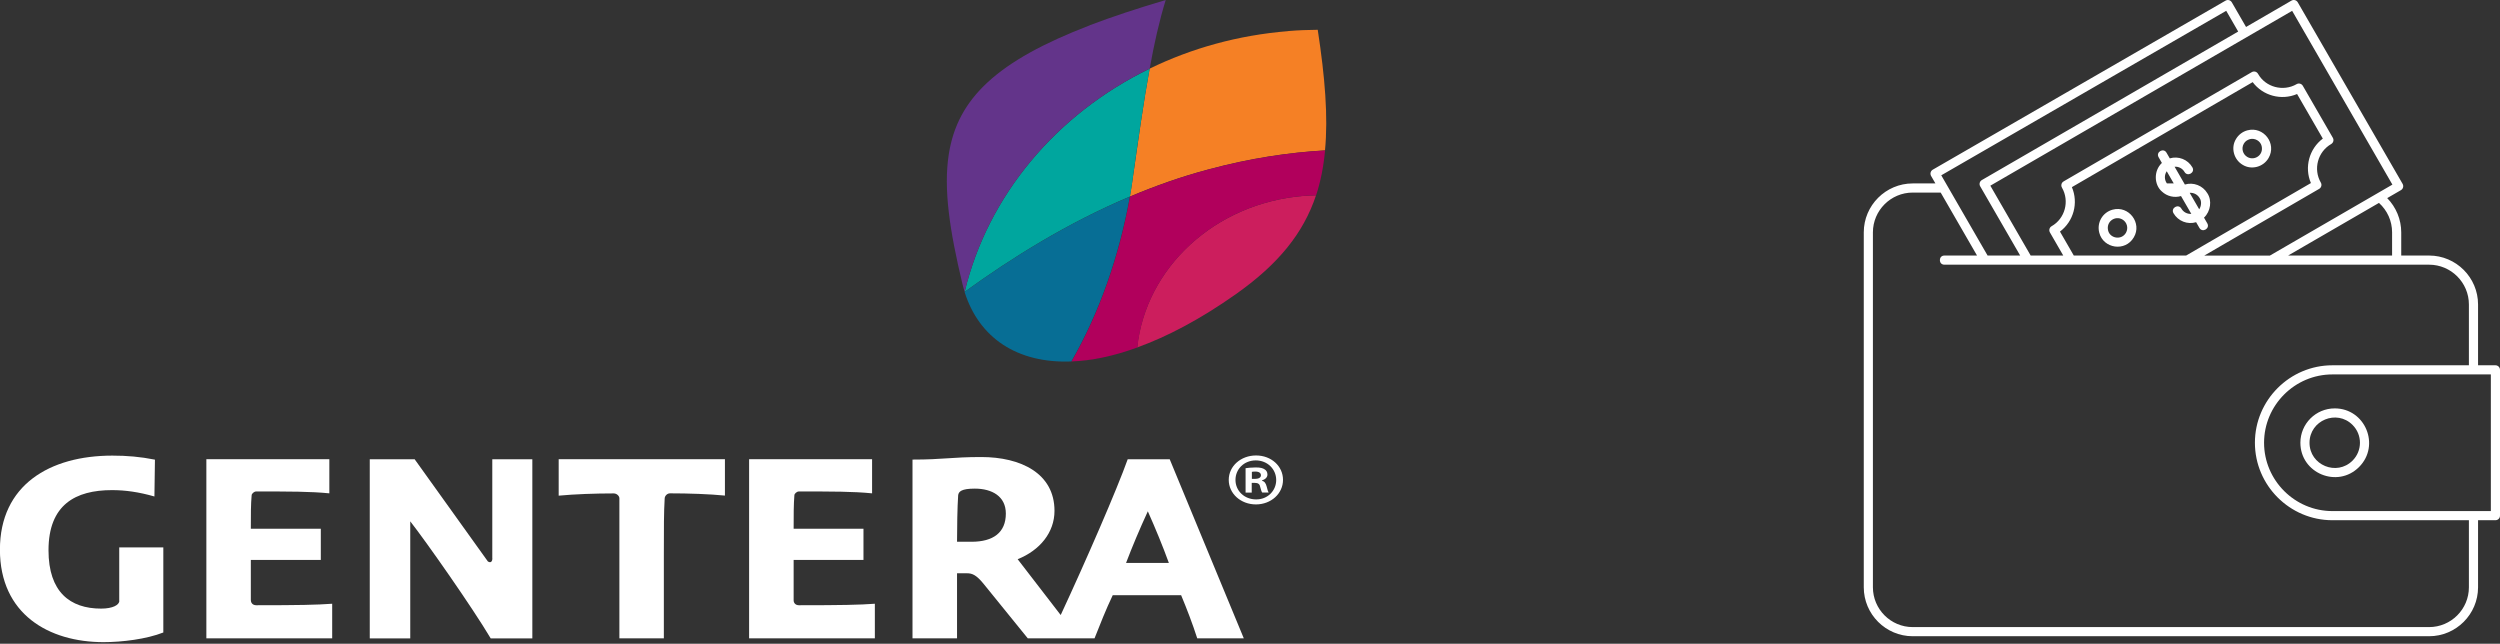 <svg width="334" height="86" viewBox="0 0 334 86" fill="none" xmlns="http://www.w3.org/2000/svg">
<rect x="0" y="0" width="334" height="86" fill="#333333" stroke="none"/>
<path fill-rule="evenodd" clip-rule="evenodd" d="M288.825 25.582C287.806 24.706 287.683 22.849 288.828 21.77L288.389 21.005C287.991 20.314 289.045 19.703 289.443 20.398L289.883 21.159C291.035 20.813 292.295 21.299 292.906 22.363C293.304 23.058 292.249 23.665 291.851 22.971C291.579 22.496 291.052 22.234 290.525 22.273L291.9 24.653C293.038 24.311 294.285 24.782 294.906 25.823C295.538 26.772 295.353 28.231 294.456 29.079L294.895 29.84C295.293 30.532 294.239 31.142 293.841 30.448L293.401 29.687C292.249 30.032 290.993 29.547 290.378 28.483C289.977 27.788 291.031 27.177 291.433 27.872C291.708 28.35 292.228 28.612 292.759 28.573L291.384 26.193C290.483 26.461 289.506 26.227 288.825 25.582ZM320.193 35.363H259.768C258.965 35.363 258.965 34.141 259.768 34.141H264.132L259.276 25.728H255.538C252.609 25.728 250.221 28.116 250.221 31.044V78.462C250.221 81.391 252.609 83.779 255.538 83.779H324.529C327.458 83.779 329.845 81.391 329.845 78.462V69.502H311.606C305.913 69.502 301.256 64.845 301.256 59.152C301.256 53.458 305.913 48.802 311.606 48.802H329.845V40.679C329.845 37.75 327.458 35.362 324.529 35.362L320.193 35.363ZM265.542 34.141H269.895L264.551 24.887C264.383 24.598 264.484 24.224 264.774 24.056L299.022 4.215L297.423 1.443L259.352 23.421L265.542 34.141ZM271.298 34.141H275.651L273.871 31.055C273.7 30.762 273.805 30.385 274.095 30.221C275.882 29.208 276.521 26.873 275.477 25.068C275.421 24.971 275.393 24.866 275.393 24.761C275.393 24.513 275.529 24.321 275.735 24.213L300.841 9.636C301.138 9.462 301.511 9.563 301.689 9.891C302.681 11.64 305.023 12.286 306.828 11.242C306.838 11.235 306.849 11.231 306.859 11.224C307.145 11.081 307.498 11.182 307.662 11.472L311.669 18.412C311.837 18.702 311.736 19.075 311.446 19.243C309.641 20.286 309.023 22.597 310.064 24.398C310.231 24.688 310.133 25.062 309.84 25.233L294.488 34.148H303.253L319.624 24.664L306.23 1.447L265.909 24.808L271.298 34.141ZM277.058 34.141H292.065L308.737 24.457C307.84 22.352 308.499 19.891 310.328 18.516L306.89 12.561C304.785 13.458 302.331 12.802 300.956 10.973L276.803 25.002C277.701 27.107 277.041 29.564 275.212 30.939L277.058 34.141ZM305.689 34.141L317.83 27.107C318.94 28.112 319.583 29.519 319.583 31.044V34.141L305.689 34.141ZM300.589 18.586C301.27 18.419 301.982 18.837 302.15 19.487C302.46 20.709 301.204 21.525 300.251 20.977C299.629 20.618 299.413 19.818 299.773 19.197C299.968 18.862 300.219 18.705 300.589 18.586ZM300.254 17.413C302.408 16.841 304.206 19.173 303.082 21.11C302.38 22.325 300.788 22.733 299.64 22.032C298.422 21.33 298.017 19.735 298.718 18.59C299.036 18.038 299.587 17.584 300.254 17.413ZM282.246 28.011C284.434 27.424 286.201 29.819 285.08 31.704C283.942 33.676 281.003 33.212 280.462 31.093C280.109 29.732 280.909 28.37 282.246 28.011ZM283.548 29.32C284.173 29.679 284.382 30.479 284.026 31.1C283.433 32.13 281.914 31.858 281.649 30.814C281.338 29.592 282.591 28.768 283.548 29.32ZM289.475 22.88C289.143 23.368 289.147 24.021 289.499 24.506H290.414L289.475 22.88ZM293.814 27.962C294.104 27.536 294.149 26.883 293.891 26.496C293.619 26 293.088 25.721 292.543 25.763L293.814 27.962ZM300.073 3.603L298.188 0.34C298.013 0.015 297.636 -0.09 297.336 0.085L258.216 22.669C257.926 22.837 257.825 23.211 257.992 23.504L258.572 24.506H255.538C251.936 24.506 249 27.441 249 31.044V78.462C249 82.064 251.936 85 255.538 85H324.53C328.132 85 331.068 82.064 331.068 78.462V69.501H333.389C333.728 69.501 334 69.229 334 68.891V49.412C334 49.073 333.728 48.801 333.389 48.801H331.068V40.678C331.068 37.076 328.132 34.14 324.53 34.14H320.805V31.044C320.805 29.316 320.114 27.679 318.93 26.467L320.766 25.403C321.056 25.235 321.157 24.861 320.99 24.568L306.978 0.304C306.81 0.015 306.437 -0.087 306.143 0.081L300.073 3.603ZM311.921 54.561C315.998 54.561 318.051 59.511 315.167 62.398C312.284 65.281 307.331 63.228 307.331 59.151C307.331 56.617 309.387 54.561 311.921 54.561ZM314.302 56.771C315.618 58.087 315.618 60.22 314.302 61.536C312.186 63.651 308.552 62.146 308.552 59.155C308.552 56.16 312.186 54.652 314.302 56.771ZM332.778 50.023V68.28H311.607C306.588 68.28 302.479 64.171 302.479 59.151C302.479 54.132 306.587 50.023 311.607 50.023H332.778Z" fill="white"/>
<path d="M15.94 80.27C15.94 80.82 15.07 81.31 13.51 81.31C9.35 81.31 6.48 79.08 6.48 73.52C6.48 67.41 10.1 65.48 14.96 65.48C16.74 65.48 18.53 65.73 20.63 66.33L20.7 61.41C18.74 61.02 16.96 60.87 15.01 60.87C6.64 60.87 -0.01 64.8 -0.01 73.43C-0.01 82.06 6.53 85.79 13.83 85.79C16.31 85.79 19.56 85.39 21.82 84.5V73.13H15.93V80.28L15.94 80.27Z" fill="white"/>
<path d="M33.51 80.22V74.81H42.86V70.64H33.51C33.51 68.7 33.51 67.41 33.62 66.16C33.62 65.96 33.95 65.66 34.22 65.66C38.8 65.66 41.46 65.66 44 65.91V61.35H27.57V85.28H44.38V80.66C42.33 80.81 39.89 80.86 34.23 80.86C33.78 80.86 33.52 80.56 33.52 80.21" fill="white"/>
<path d="M65.78 74.57C65.78 74.91 65.68 75.11 65.45 75.11C65.35 75.11 65.29 75.06 65.18 75.01L55.4 61.36H49.4V85.29H54.81V69.65C57.02 72.48 63.08 81.12 65.56 85.29H71.12V61.36H65.77V74.57H65.78Z" fill="white"/>
<path d="M74.64 66.22C76.75 66.02 79.51 65.92 81.99 65.92C82.41 65.92 82.75 66.27 82.75 66.57V85.28H88.69V74.2C88.69 70.48 88.69 68.45 88.8 66.61C88.8 66.26 89.13 65.91 89.51 65.91C91.99 65.91 94.86 66.01 96.85 66.21V61.35H74.64V66.21V66.22Z" fill="white"/>
<path d="M106.03 80.22V74.81H115.36V70.64H106.03C106.03 68.7 106.03 67.41 106.13 66.16C106.13 65.96 106.45 65.66 106.73 65.66C111.33 65.66 113.97 65.66 116.51 65.91V61.35H100.08V85.28H116.88V80.66C114.83 80.81 112.4 80.86 106.73 80.86C106.29 80.86 106.03 80.56 106.03 80.21" fill="white"/>
<path d="M156.28 61.36H150.66C149.25 65.33 145.11 74.86 141.71 82.17L135.96 74.71C138.93 73.52 140.88 71.14 140.88 68.25C140.88 63.24 136.39 61.06 131.09 61.06C127.15 61.06 126.07 61.4 121.91 61.4V85.28H127.86V76.59H129.2C129.91 76.59 130.44 76.84 131.35 77.93L137.31 85.28H146.23C146.98 83.39 147.74 81.45 148.66 79.52H157.8C158.6 81.45 159.31 83.29 159.95 85.28H166.17L156.27 61.35L156.28 61.36ZM129.8 72.38H127.86C127.86 70.69 127.9 67.71 128.01 66.17C128.07 65.67 128.45 65.28 130.23 65.28C132.55 65.28 134.38 66.32 134.38 68.61C134.38 71.14 132.71 72.38 129.79 72.38M150.44 75.21C151.25 73.08 152.23 70.74 153.35 68.31C154.43 70.74 155.35 72.98 156.16 75.21H150.43H150.44Z" fill="white"/>
<path d="M172.1 4.15C173.42 4.04 174.74 3.99 176.05 3.98C177.02 10.34 177.45 15.59 177.02 20.09C172.22 20.36 167.02 21.13 161.52 22.61C157.85 23.58 154.33 24.83 150.95 26.26C151.1 25.41 151.24 24.55 151.35 23.71C152.1 18.47 152.78 13.6 153.59 9.17C159.17 6.45 165.41 4.7 172.1 4.16" fill="#F58025"/>
<path d="M151.35 23.71C152.1 18.47 152.78 13.6 153.6 9.17C141.09 15.25 131.96 26.17 128.88 38.99C135.15 34.45 142.6 29.79 150.96 26.26C151.11 25.41 151.24 24.55 151.36 23.71" fill="#00A69E"/>
<path d="M145.6 3.37C148.55 2.25 151.92 1.13 155.74 0C154.88 2.79 154.19 5.86 153.6 9.16C141.09 15.24 131.96 26.16 128.88 38.98C128.77 38.63 128.67 38.29 128.58 37.92C126.88 30.84 126.03 25.24 126.76 20.6C127.93 13.11 133.24 8.13 145.6 3.38" fill="#63348A"/>
<path d="M174.2 26.17C174.75 26.12 175.29 26.11 175.82 26.1C174.12 31.19 170.76 35.32 165.07 39.33C160.37 42.64 155.96 44.97 151.93 46.42C153.05 35.84 162.25 27.13 174.19 26.17" fill="#CC1E5D"/>
<path d="M128.87 38.99V39.01C130.79 45.12 135.87 48.57 143.14 48.29C146.96 41.64 149.56 34.04 150.95 26.27C142.6 29.79 135.14 34.46 128.87 39" fill="#076E95"/>
<path d="M177.03 20.09C176.83 22.26 176.44 24.23 175.83 26.1C175.29 26.11 174.75 26.12 174.21 26.17C162.27 27.13 153.07 35.83 151.95 46.42C148.76 47.59 145.82 48.19 143.16 48.29C146.98 41.64 149.58 34.04 150.97 26.27C154.36 24.84 157.87 23.59 161.54 22.62C167.05 21.14 172.25 20.37 177.05 20.1" fill="#B1005C"/>
<path d="M167.25 63.98H167.64C168.09 63.98 168.46 63.84 168.46 63.5C168.46 63.2 168.22 63 167.7 63C167.49 63 167.34 63.02 167.25 63.04V63.97V63.98ZM167.23 65.81H166.41V62.55C166.73 62.51 167.18 62.45 167.76 62.45C168.43 62.45 168.72 62.55 168.96 62.71C169.18 62.84 169.33 63.08 169.33 63.4C169.33 63.8 169 64.06 168.6 64.18V64.22C168.95 64.32 169.12 64.58 169.23 65.01C169.34 65.51 169.42 65.68 169.49 65.8H168.63C168.53 65.68 168.46 65.4 168.35 65.01C168.29 64.67 168.07 64.51 167.62 64.51H167.23V65.8V65.81ZM165.06 64.12C165.06 65.57 166.24 66.72 167.81 66.72C169.34 66.74 170.5 65.57 170.5 64.13C170.5 62.69 169.34 61.51 167.77 61.51C166.2 61.51 165.06 62.68 165.06 64.11M171.41 64.11C171.41 65.94 169.82 67.39 167.79 67.39C165.76 67.39 164.16 65.94 164.16 64.11C164.16 62.28 165.77 60.85 167.81 60.85C169.85 60.85 171.41 62.28 171.41 64.11Z" fill="white"/>
</svg>
